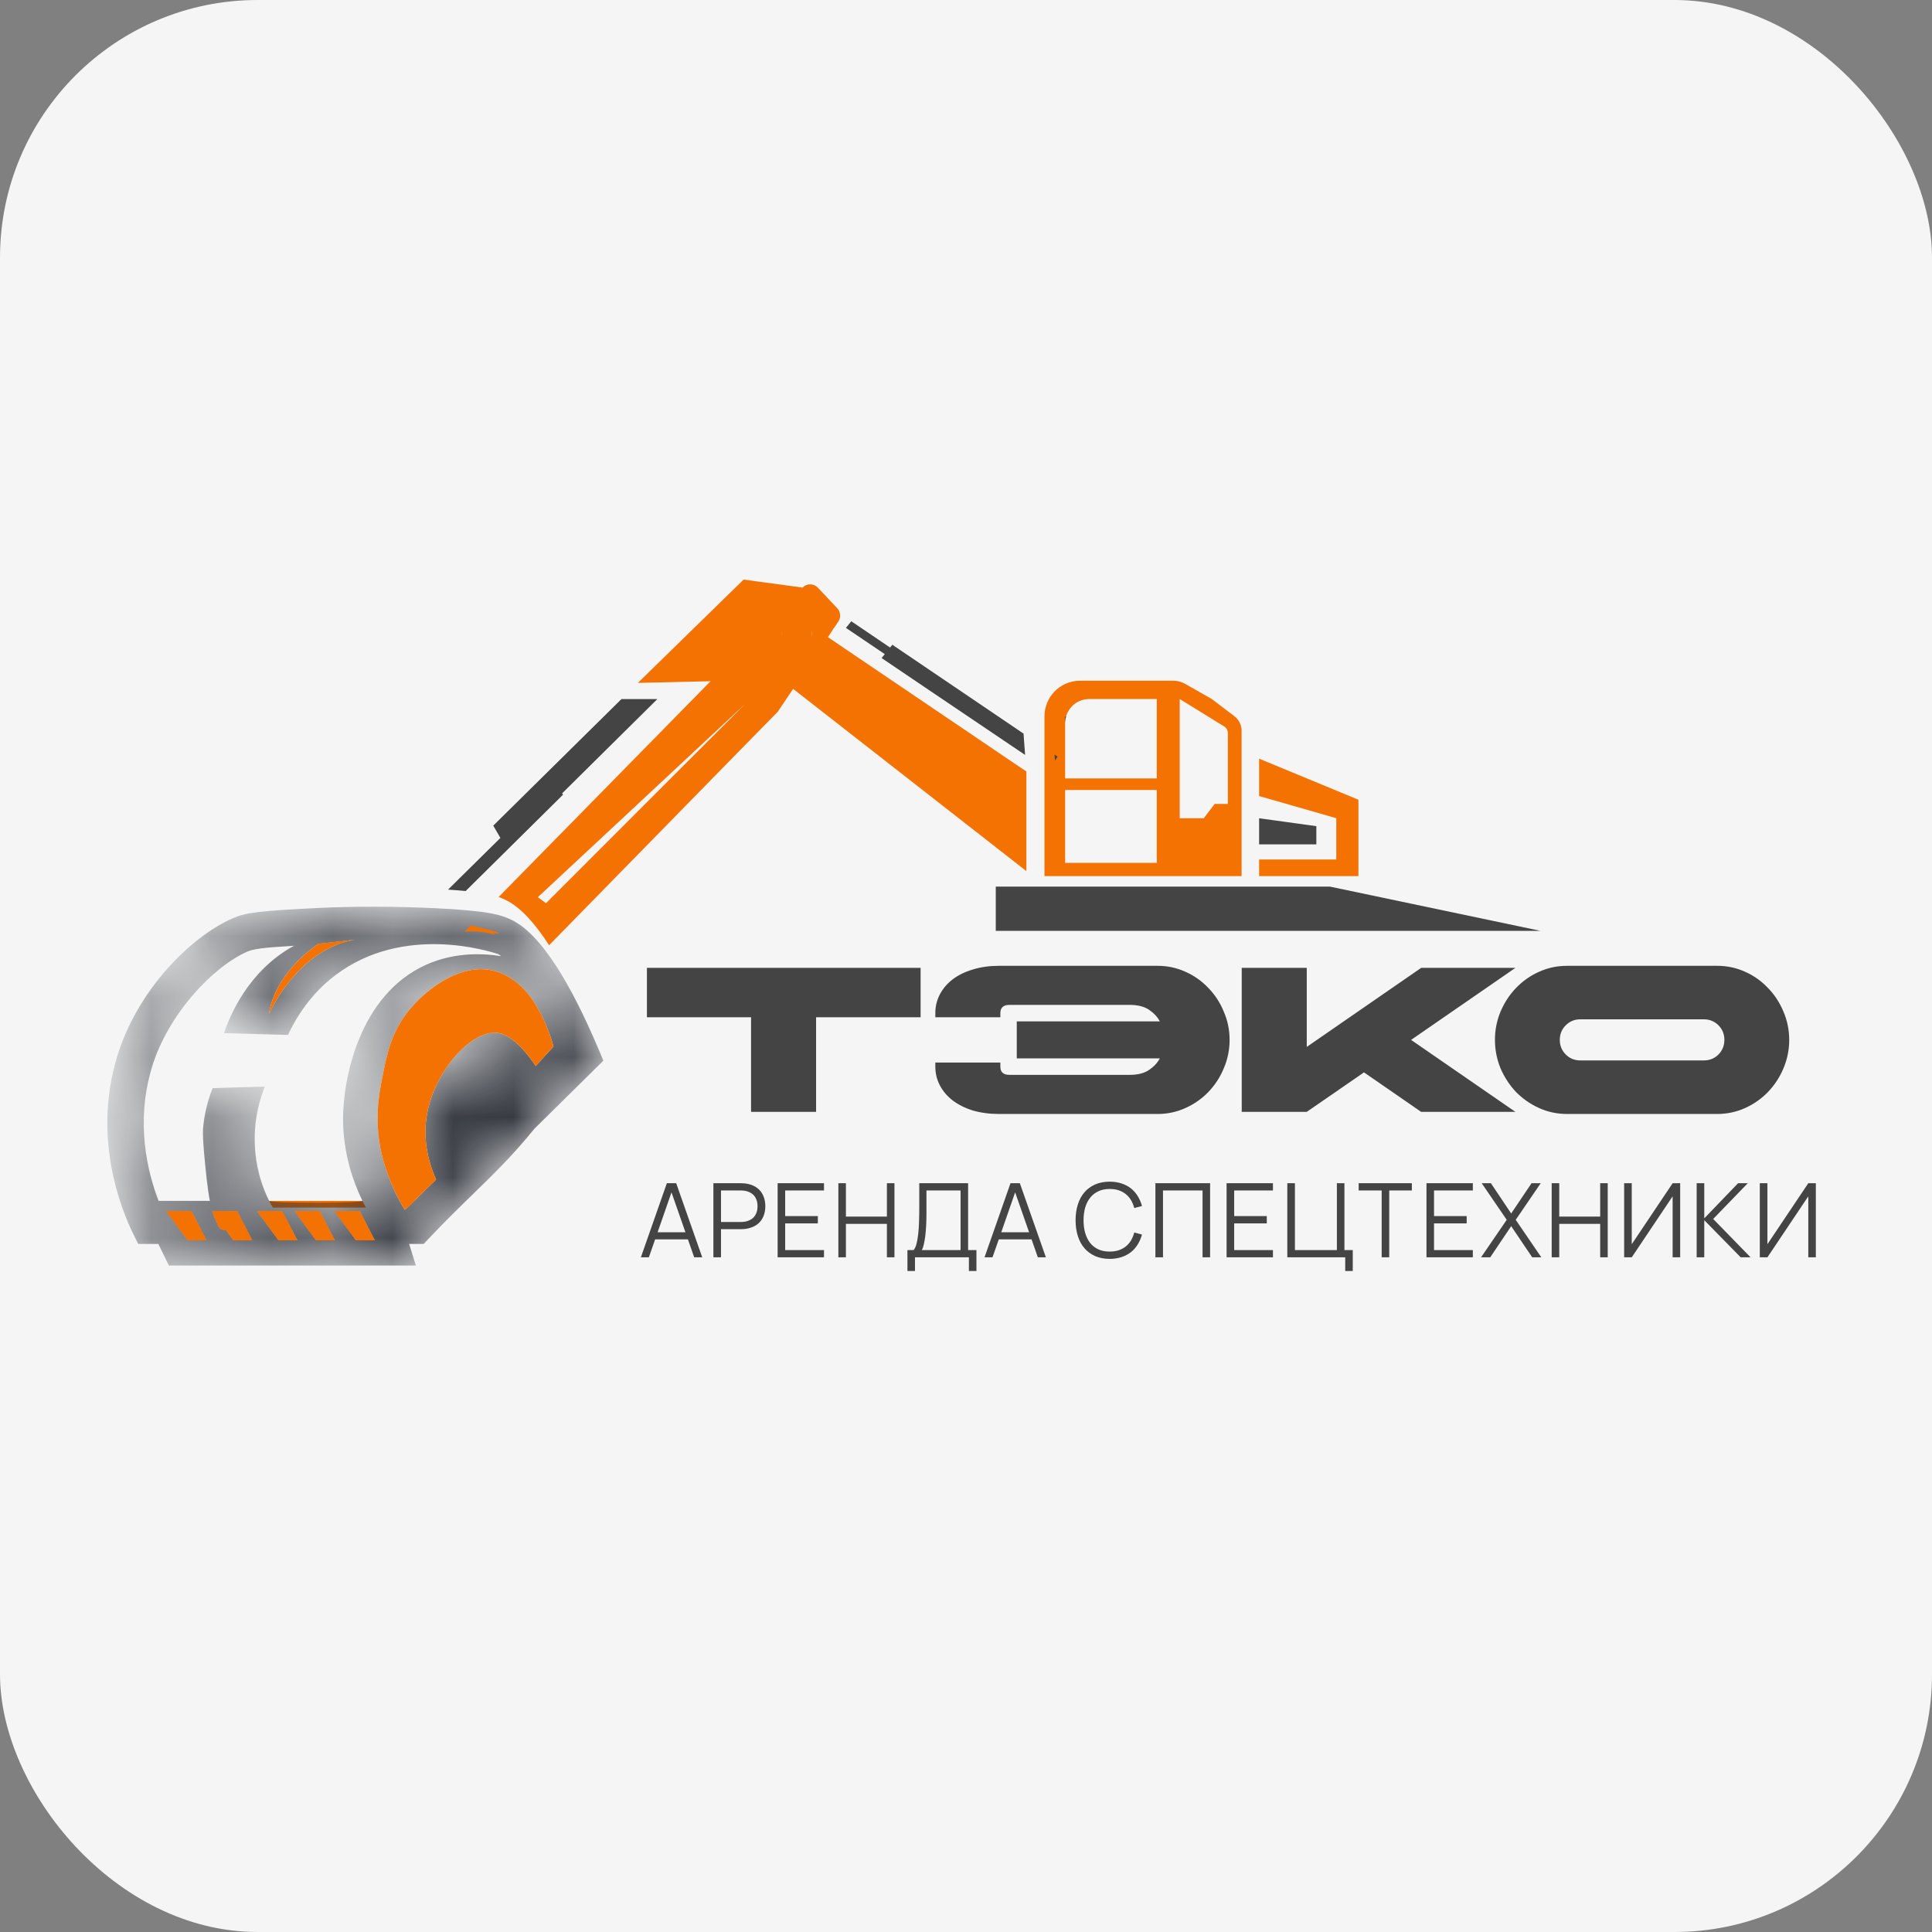 <?xml version="1.0" encoding="UTF-8"?> <svg xmlns="http://www.w3.org/2000/svg" width="32" height="32" viewBox="0 0 32 32" fill="none"><rect x="0" y="0" width="32" height="32" fill="#808080" stroke="none"/><rect width="32" height="32" rx="4.267" fill="#F5F5F5"></rect><path d="M11.631 20.825H11.498L11.394 20.528H10.851L10.747 20.825H10.615L11.045 19.598H11.2L11.631 20.825ZM11.353 20.41L11.122 19.749L10.892 20.41H11.353ZM11.816 20.825V19.598H12.271C12.335 19.598 12.392 19.607 12.442 19.624C12.492 19.642 12.534 19.667 12.569 19.7C12.604 19.733 12.63 19.773 12.648 19.82C12.667 19.867 12.676 19.92 12.676 19.979C12.676 20.037 12.667 20.09 12.648 20.137C12.63 20.184 12.604 20.224 12.569 20.257C12.534 20.29 12.492 20.315 12.441 20.332C12.391 20.35 12.335 20.359 12.271 20.359H11.942V20.825H11.816ZM11.942 20.24H12.27C12.314 20.24 12.353 20.234 12.387 20.222C12.421 20.21 12.45 20.193 12.474 20.171C12.498 20.148 12.516 20.121 12.528 20.089C12.541 20.056 12.547 20.02 12.547 19.979C12.547 19.938 12.541 19.901 12.528 19.869C12.516 19.837 12.498 19.809 12.474 19.787C12.45 19.765 12.421 19.748 12.387 19.736C12.353 19.724 12.314 19.718 12.27 19.718H11.942V20.24ZM12.88 20.825V19.598H13.648V19.718H13.005V20.142H13.546V20.263H13.005V20.705H13.648V20.825H12.88ZM13.886 20.825V19.598H14.011V20.151H14.69V19.598H14.815V20.825H14.69V20.271H14.011V20.825H13.886ZM15.03 20.705H15.133C15.153 20.68 15.169 20.645 15.181 20.598C15.193 20.552 15.202 20.497 15.209 20.436C15.216 20.373 15.22 20.305 15.222 20.231C15.225 20.157 15.226 20.081 15.226 20.003V19.598H16.035V20.705H16.173V21.052H16.048V20.825H15.155V21.052H15.03V20.705ZM15.91 20.705V19.718H15.345V20.1C15.345 20.171 15.343 20.239 15.34 20.303C15.336 20.366 15.331 20.423 15.325 20.476C15.318 20.527 15.31 20.573 15.301 20.612C15.292 20.651 15.281 20.682 15.269 20.705H15.91ZM17.323 20.825H17.19L17.086 20.528H16.543L16.439 20.825H16.307L16.737 19.598H16.892L17.323 20.825ZM17.045 20.41L16.814 19.749L16.584 20.41H17.045ZM18.38 20.851C18.289 20.851 18.208 20.835 18.137 20.804C18.067 20.772 18.008 20.729 17.96 20.672C17.912 20.616 17.876 20.549 17.852 20.471C17.827 20.392 17.815 20.306 17.815 20.212C17.815 20.117 17.827 20.031 17.852 19.952C17.876 19.874 17.912 19.807 17.96 19.75C18.008 19.694 18.067 19.651 18.137 19.619C18.208 19.588 18.289 19.572 18.38 19.572C18.451 19.572 18.516 19.582 18.574 19.601C18.633 19.62 18.685 19.647 18.73 19.682C18.774 19.717 18.812 19.759 18.843 19.809C18.874 19.859 18.898 19.914 18.915 19.975L18.787 20.009C18.774 19.96 18.756 19.917 18.733 19.878C18.71 19.839 18.681 19.806 18.647 19.779C18.613 19.751 18.574 19.73 18.529 19.715C18.485 19.7 18.435 19.693 18.38 19.693C18.309 19.693 18.247 19.705 18.193 19.731C18.139 19.756 18.094 19.791 18.057 19.837C18.021 19.883 17.993 19.937 17.974 20.001C17.956 20.065 17.947 20.135 17.947 20.212C17.947 20.288 17.956 20.358 17.974 20.422C17.993 20.485 18.02 20.54 18.055 20.586C18.092 20.632 18.137 20.667 18.191 20.693C18.245 20.718 18.308 20.73 18.38 20.73C18.435 20.73 18.485 20.723 18.529 20.708C18.574 20.693 18.613 20.672 18.647 20.645C18.681 20.617 18.71 20.584 18.733 20.546C18.756 20.506 18.774 20.462 18.787 20.414L18.915 20.448C18.898 20.509 18.874 20.564 18.843 20.614C18.812 20.664 18.774 20.706 18.73 20.741C18.685 20.776 18.633 20.803 18.574 20.822C18.516 20.841 18.451 20.851 18.38 20.851ZM19.137 20.825V19.598H20.043V20.825H19.918V19.718H19.263V20.825H19.137ZM20.316 20.825V19.598H21.084V19.718H20.442V20.142H20.982V20.263H20.442V20.705H21.084V20.825H20.316ZM22.281 21.052V20.825H21.322V19.598H21.448V20.705H22.143V19.598H22.268V20.705H22.406V21.052H22.281ZM22.885 20.825V19.718H22.504V19.598H23.385V19.718H23.01V20.825H22.885ZM23.627 20.825V19.598H24.395V19.718H23.752V20.142H24.293V20.263H23.752V20.705H24.395V20.825H23.627ZM24.531 20.825L24.956 20.204L24.542 19.598H24.694L25.03 20.099L25.367 19.598H25.519L25.105 20.204L25.529 20.825H25.378L25.03 20.309L24.683 20.825H24.531ZM25.701 20.825V19.598H25.826V20.151H26.504V19.598H26.629V20.825H26.504V20.271H25.826V20.825H25.701ZM27.829 20.825H27.704V19.815L27.027 20.825H26.901V19.598H27.027V20.608L27.704 19.598H27.829V20.825ZM28.102 19.598H28.228V20.18L28.788 19.598H28.948L28.376 20.19L28.995 20.825H28.831L28.228 20.21V20.825H28.102V19.598ZM30.076 20.825H29.951V19.815L29.274 20.825H29.148V19.598H29.274V20.608L29.951 19.598H30.076V20.825Z" fill="#444444"></path><path d="M12.44 16.849H10.715V16.031H15.248V16.849H13.517V18.416H12.44V16.849ZM16.841 17.53V16.917H19.21C19.172 16.844 19.112 16.78 19.033 16.726C18.953 16.672 18.846 16.644 18.709 16.644H16.719C16.619 16.644 16.569 16.69 16.569 16.78V16.849H15.492V16.78C15.492 16.669 15.517 16.566 15.567 16.47C15.617 16.375 15.687 16.292 15.778 16.222C15.871 16.151 15.982 16.097 16.112 16.058C16.244 16.017 16.389 15.997 16.548 15.997H19.173C19.336 15.997 19.491 16.03 19.636 16.096C19.782 16.161 19.908 16.251 20.015 16.365C20.124 16.476 20.209 16.607 20.27 16.757C20.334 16.904 20.366 17.06 20.366 17.224C20.366 17.387 20.334 17.544 20.27 17.694C20.209 17.842 20.124 17.972 20.015 18.086C19.908 18.197 19.782 18.286 19.636 18.352C19.491 18.418 19.336 18.451 19.173 18.451H16.548C16.389 18.451 16.244 18.431 16.112 18.393C15.982 18.352 15.871 18.296 15.778 18.226C15.687 18.155 15.617 18.072 15.567 17.977C15.517 17.881 15.492 17.778 15.492 17.667V17.599H16.569V17.667C16.569 17.758 16.619 17.803 16.719 17.803H18.709C18.846 17.803 18.953 17.776 19.033 17.721C19.112 17.667 19.172 17.603 19.21 17.53H16.841ZM20.567 16.031H21.644V17.34L23.539 16.031H25.1L23.372 17.224L25.1 18.416H23.539L22.592 17.762L21.644 18.416H20.567V16.031ZM28.442 15.997C28.606 15.997 28.76 16.03 28.906 16.096C29.051 16.161 29.177 16.251 29.284 16.365C29.393 16.476 29.478 16.607 29.54 16.757C29.603 16.904 29.635 17.06 29.635 17.224C29.635 17.387 29.603 17.544 29.54 17.694C29.478 17.842 29.393 17.972 29.284 18.086C29.177 18.197 29.051 18.286 28.906 18.352C28.76 18.418 28.606 18.451 28.442 18.451H25.954C25.791 18.451 25.636 18.418 25.491 18.352C25.345 18.286 25.218 18.197 25.109 18.086C25.002 17.972 24.917 17.842 24.853 17.694C24.792 17.544 24.761 17.387 24.761 17.224C24.761 17.06 24.792 16.904 24.853 16.757C24.917 16.607 25.002 16.476 25.109 16.365C25.218 16.251 25.345 16.161 25.491 16.096C25.636 16.03 25.791 15.997 25.954 15.997H28.442ZM28.221 16.883H26.176C26.08 16.883 26 16.916 25.934 16.982C25.868 17.047 25.835 17.128 25.835 17.224C25.835 17.319 25.868 17.4 25.934 17.466C26 17.532 26.08 17.564 26.176 17.564H28.221C28.316 17.564 28.397 17.532 28.463 17.466C28.528 17.4 28.561 17.319 28.561 17.224C28.561 17.128 28.528 17.047 28.463 16.982C28.397 16.916 28.316 16.883 28.221 16.883Z" fill="#444444"></path><path d="M3.42 20.544H3.109L2.756 20.061H3.17L3.42 20.544Z" fill="#F47202"></path><path d="M4.176 20.544H3.866L3.744 20.378C3.684 20.37 3.634 20.352 3.618 20.31C3.592 20.243 3.557 20.191 3.52 20.072L3.512 20.061H3.927L4.099 20.394L4.176 20.544Z" fill="#F47202"></path><path d="M4.925 20.544H4.614L4.375 20.217L4.261 20.061H4.675L4.925 20.544Z" fill="#F47202"></path><path d="M6.059 20.001H4.518C4.5 19.969 4.479 19.932 4.458 19.89H6.003C6.022 19.928 6.04 19.965 6.059 20.001Z" fill="#F47202"></path><path d="M5.546 20.544H5.235L4.882 20.061H5.296L5.546 20.544Z" fill="#F47202"></path><path d="M6.207 20.544H5.896L5.543 20.061H5.957L6.207 20.544Z" fill="#F47202"></path><mask id="mask0_2013_1627" style="mask-type:luminance" maskUnits="userSpaceOnUse" x="1" y="15" width="9" height="6"><path d="M8.873 17.657C8.748 17.468 8.508 17.156 8.26 17.111C8.226 17.105 8.19 17.103 8.154 17.107L8.146 17.114L8.132 17.109C7.72 17.163 7.202 17.777 7.077 18.431C6.995 18.857 7.094 19.232 7.203 19.491C7.209 19.506 7.215 19.52 7.221 19.534C7.221 19.535 7.222 19.537 7.223 19.538L7.024 19.729L7.008 19.745C6.969 19.786 6.929 19.827 6.886 19.869C6.825 19.928 6.765 19.985 6.706 20.037L6.705 20.038C6.651 19.951 6.586 19.835 6.522 19.695C6.522 19.695 6.41 19.45 6.344 19.206C6.181 18.603 6.281 18.107 6.33 17.857C6.405 17.474 6.475 17.114 6.753 16.76C7.036 16.401 7.629 15.928 8.196 16.083C8.472 16.159 8.66 16.35 8.763 16.483C9.025 16.821 9.145 17.25 9.168 17.333C9.069 17.441 8.971 17.549 8.873 17.657ZM5.897 20.544L5.543 20.061H5.958L6.207 20.544H5.897ZM5.235 20.544L4.882 20.061H5.296L5.546 20.544H5.235ZM4.614 20.544L4.375 20.217L4.26 20.061H4.674L4.925 20.544H4.614ZM4.387 17.997C4.098 18.006 3.81 18.015 3.522 18.023C3.467 18.161 3.4 18.366 3.37 18.622C3.356 18.734 3.35 18.854 3.423 19.527C3.44 19.68 3.458 19.798 3.476 19.89H2.627C2.442 19.413 2.241 18.594 2.515 17.682C2.781 16.798 3.528 16.011 4.096 15.762C4.194 15.72 4.332 15.696 4.869 15.665C4.1 16.085 3.801 16.845 3.709 17.112C4.063 17.122 4.417 17.132 4.77 17.142C4.896 16.872 5.132 16.471 5.562 16.147C6.682 15.305 8.089 15.749 8.254 15.804C8.269 15.813 8.284 15.824 8.3 15.837C7.686 15.74 7.261 15.888 7.057 15.98C5.944 16.481 5.68 17.88 5.682 18.541C5.685 19.086 5.836 19.545 6.003 19.89C6.021 19.928 4.479 19.932 4.458 19.89C4.365 19.706 4.262 19.433 4.229 19.087C4.179 18.562 4.32 18.16 4.387 17.997ZM3.866 20.544L3.744 20.378C3.684 20.37 3.634 20.352 3.618 20.31C3.592 20.243 3.557 20.191 3.52 20.072L3.512 20.061H3.927L4.099 20.394L4.177 20.544H3.866ZM3.109 20.544L2.756 20.061H3.17L3.42 20.544H3.109ZM5.259 15.643C5.269 15.636 5.275 15.633 5.275 15.633L5.875 15.566C5.789 15.58 5.707 15.602 5.629 15.63H5.628C4.832 15.91 4.454 16.801 4.454 16.801C4.546 16.154 5.152 15.716 5.259 15.643ZM9.915 17.38C9.678 16.82 9.446 16.364 9.222 16.015C8.964 15.615 8.716 15.355 8.477 15.238C8.445 15.222 8.412 15.208 8.406 15.206C8.389 15.198 8.372 15.192 8.353 15.185C8.237 15.144 8.077 15.11 7.785 15.082C7.697 15.073 7.596 15.066 7.481 15.058C7.4 15.053 7.312 15.048 7.215 15.043C6.548 15.011 5.883 15.009 5.238 15.04C4.28 15.089 4.072 15.114 3.854 15.21C3.153 15.517 2.269 16.405 1.937 17.509C1.537 18.842 1.992 19.999 2.206 20.436L2.289 20.604H2.623L2.797 20.961H6.888L6.777 20.604H7.018L7.107 20.509C7.383 20.217 7.614 19.993 7.837 19.776C8.188 19.434 8.491 19.14 8.852 18.695L9.994 17.568L9.915 17.38Z" fill="white"></path></mask><g mask="url(#mask0_2013_1627)"><path d="M8.873 17.657C8.748 17.468 8.508 17.156 8.26 17.111C8.226 17.105 8.19 17.103 8.154 17.107L8.146 17.114L8.132 17.109C7.72 17.163 7.202 17.777 7.077 18.431C6.995 18.857 7.094 19.232 7.203 19.491C7.209 19.506 7.215 19.52 7.221 19.534C7.221 19.535 7.222 19.537 7.223 19.538L7.024 19.729L7.008 19.745C6.969 19.786 6.929 19.827 6.886 19.869C6.825 19.928 6.765 19.985 6.706 20.037L6.705 20.038C6.651 19.951 6.586 19.835 6.522 19.695C6.522 19.695 6.41 19.45 6.344 19.206C6.181 18.603 6.281 18.107 6.33 17.857C6.405 17.474 6.475 17.114 6.753 16.76C7.036 16.401 7.629 15.928 8.196 16.083C8.472 16.159 8.66 16.35 8.763 16.483C9.025 16.821 9.145 17.25 9.168 17.333C9.069 17.441 8.971 17.549 8.873 17.657ZM5.897 20.544L5.543 20.061H5.958L6.207 20.544H5.897ZM5.235 20.544L4.882 20.061H5.296L5.546 20.544H5.235ZM4.614 20.544L4.375 20.217L4.26 20.061H4.674L4.925 20.544H4.614ZM4.387 17.997C4.098 18.006 3.81 18.015 3.522 18.023C3.467 18.161 3.4 18.366 3.37 18.622C3.356 18.734 3.35 18.854 3.423 19.527C3.44 19.68 3.458 19.798 3.476 19.89H2.627C2.442 19.413 2.241 18.594 2.515 17.682C2.781 16.798 3.528 16.011 4.096 15.762C4.194 15.72 4.332 15.696 4.869 15.665C4.1 16.085 3.801 16.845 3.709 17.112C4.063 17.122 4.417 17.132 4.77 17.142C4.896 16.872 5.132 16.471 5.562 16.147C6.682 15.305 8.089 15.749 8.254 15.804C8.269 15.813 8.284 15.824 8.3 15.837C7.686 15.74 7.261 15.888 7.057 15.98C5.944 16.481 5.68 17.88 5.682 18.541C5.685 19.086 5.836 19.545 6.003 19.89C6.021 19.928 4.479 19.932 4.458 19.89C4.365 19.706 4.262 19.433 4.229 19.087C4.179 18.562 4.32 18.16 4.387 17.997ZM3.866 20.544L3.744 20.378C3.684 20.37 3.634 20.352 3.618 20.31C3.592 20.243 3.557 20.191 3.52 20.072L3.512 20.061H3.927L4.099 20.394L4.177 20.544H3.866ZM3.109 20.544L2.756 20.061H3.17L3.42 20.544H3.109ZM5.259 15.643C5.269 15.636 5.275 15.633 5.275 15.633L5.875 15.566C5.789 15.58 5.707 15.602 5.629 15.63H5.628C4.832 15.91 4.454 16.801 4.454 16.801C4.546 16.154 5.152 15.716 5.259 15.643ZM9.915 17.38C9.678 16.82 9.446 16.364 9.222 16.015C8.964 15.615 8.716 15.355 8.477 15.238C8.445 15.222 8.412 15.208 8.406 15.206C8.389 15.198 8.372 15.192 8.353 15.185C8.237 15.144 8.077 15.11 7.785 15.082C7.697 15.073 7.596 15.066 7.481 15.058C7.4 15.053 7.312 15.048 7.215 15.043C6.548 15.011 5.883 15.009 5.238 15.04C4.28 15.089 4.072 15.114 3.854 15.21C3.153 15.517 2.269 16.405 1.937 17.509C1.537 18.842 1.992 19.999 2.206 20.436L2.289 20.604H2.623L2.797 20.961H6.888L6.777 20.604H7.018L7.107 20.509C7.383 20.217 7.614 19.993 7.837 19.776C8.188 19.434 8.491 19.14 8.852 18.695L9.994 17.568L9.915 17.38Z" fill="url(#paint0_linear_2013_1627)"></path></g><path d="M9.168 17.333C9.069 17.441 8.971 17.549 8.873 17.657C8.748 17.468 8.508 17.156 8.26 17.111C8.226 17.105 8.19 17.103 8.154 17.107L8.146 17.114L8.132 17.109C7.72 17.163 7.202 17.777 7.077 18.431C6.995 18.857 7.094 19.232 7.203 19.491C7.209 19.506 7.215 19.52 7.221 19.534C7.221 19.535 7.222 19.537 7.223 19.538L7.024 19.729L7.008 19.745C6.929 19.825 6.845 19.91 6.758 20.001H6.744L6.706 20.037L6.705 20.038C6.694 20.02 6.678 19.994 6.66 19.963C6.655 19.954 6.583 19.829 6.522 19.695C6.443 19.524 6.377 19.328 6.344 19.206C6.181 18.603 6.281 18.107 6.33 17.857C6.405 17.473 6.475 17.114 6.753 16.76C7.036 16.401 7.629 15.928 8.196 16.083C8.472 16.159 8.66 16.35 8.763 16.483C9.025 16.821 9.145 17.25 9.168 17.333Z" fill="#F47202"></path><path d="M5.275 15.633C5.275 15.633 5.269 15.636 5.259 15.643C5.262 15.643 5.265 15.643 5.268 15.643C5.387 15.638 5.507 15.633 5.628 15.63H5.629C5.707 15.602 5.789 15.58 5.875 15.566L5.275 15.633ZM7.221 19.534C7.157 19.596 7.092 19.661 7.024 19.729L7.223 19.538C7.222 19.537 7.221 19.535 7.221 19.534ZM5.958 20.061H5.543L5.897 20.544H6.207L5.958 20.061ZM5.296 20.061H4.882L5.235 20.544H5.546L5.296 20.061ZM4.099 20.394L3.927 20.061H3.512L3.52 20.072C3.557 20.191 3.592 20.243 3.618 20.31C3.634 20.352 3.684 20.37 3.744 20.378L3.866 20.544H4.177L4.099 20.394ZM4.674 20.061H4.26L4.375 20.217L4.614 20.544H4.925L4.674 20.061ZM3.17 20.061H2.756L3.109 20.544H3.42L3.17 20.061Z" fill="#F47202"></path><path d="M5.876 15.566C5.789 15.58 5.707 15.602 5.629 15.63H5.628C4.832 15.91 4.454 16.801 4.454 16.801C4.546 16.153 5.152 15.716 5.259 15.643C5.269 15.636 5.275 15.633 5.275 15.633L5.876 15.566Z" fill="#F47202"></path><path d="M4.176 20.544H3.866L3.744 20.378L3.52 20.072L3.512 20.061H3.927L4.099 20.394L4.176 20.544Z" fill="#F47202"></path><path d="M4.925 20.544H4.614L4.375 20.217L4.261 20.061H4.675L4.925 20.544Z" fill="#F47202"></path><path d="M6.207 20.544H5.896L5.543 20.061H5.957L6.207 20.544Z" fill="#F47202"></path><path d="M5.546 20.544H5.235L4.882 20.061H5.296L5.546 20.544Z" fill="#F47202"></path><path d="M3.42 20.544H3.109L2.756 20.061H3.17L3.42 20.544Z" fill="#F47202"></path><path d="M20.337 13.315H20.119L19.938 13.553H19.54V11.578L20.277 12.033C20.314 12.056 20.337 12.097 20.337 12.141V13.315ZM19.16 14.292H17.642V13.085H19.16V14.292ZM17.753 11.701L17.768 11.686C17.8 11.655 17.838 11.63 17.88 11.612C17.888 11.608 17.895 11.605 17.903 11.603C17.907 11.601 17.91 11.601 17.913 11.599C17.918 11.597 17.923 11.596 17.928 11.595C17.937 11.592 17.945 11.589 17.954 11.588C17.958 11.587 17.962 11.586 17.966 11.585C17.977 11.583 17.988 11.582 18 11.581C18.013 11.579 18.026 11.578 18.04 11.578H19.16V12.893H17.642V11.977C17.642 11.964 17.642 11.952 17.644 11.94C17.643 11.937 17.644 11.935 17.645 11.932C17.645 11.924 17.646 11.915 17.648 11.906C17.65 11.893 17.654 11.881 17.657 11.868C17.66 11.859 17.663 11.849 17.666 11.839C17.667 11.838 17.668 11.837 17.668 11.836C17.67 11.828 17.673 11.82 17.677 11.813C17.679 11.809 17.681 11.805 17.683 11.801C17.686 11.794 17.69 11.787 17.694 11.78C17.701 11.768 17.708 11.756 17.716 11.746C17.727 11.73 17.739 11.715 17.753 11.701ZM20.444 11.861L20.071 11.578L19.634 11.329C19.573 11.293 19.502 11.275 19.432 11.275H17.888C17.719 11.275 17.567 11.346 17.46 11.46C17.361 11.566 17.3 11.708 17.3 11.863V14.511H20.565V12.104C20.565 12.008 20.52 11.919 20.444 11.861Z" fill="#F47202"></path><path d="M10.888 11.579H10.293L8.17 13.675L8.288 13.879L7.421 14.735C7.531 14.742 7.628 14.75 7.713 14.758L9.326 13.162L9.311 13.14L10.888 11.579Z" fill="#444444"></path><path d="M22.5 13.246V14.511H20.855V14.236H22.133V13.552L20.855 13.185V12.566L22.5 13.246Z" fill="#F47202"></path><path d="M20.855 13.553L21.803 13.684V13.985H20.855V13.553Z" fill="#444444"></path><path d="M17.657 11.869C17.653 11.881 17.65 11.893 17.648 11.906C17.646 11.915 17.645 11.924 17.644 11.933C17.643 11.935 17.643 11.937 17.643 11.94C17.642 11.952 17.641 11.964 17.641 11.977V11.869H17.657Z" fill="#444444"></path><path d="M16.763 12.022L16.953 12.151L16.979 12.504L16.789 12.376L15.288 11.363L14.602 10.899L14.684 10.798L14.78 10.679L16.763 12.022Z" fill="#444444"></path><path d="M17.517 12.533L17.474 12.595L17.466 12.498L17.517 12.533Z" fill="#444444"></path><path d="M14.011 10.4L15.388 11.329L15.466 11.215L14.1 10.29L14.011 10.4Z" fill="#444444"></path><path d="M13.447 10.81H12.952V10.171H13.447V10.81Z" fill="#F47202"></path><path d="M7.795 15.329C8.171 15.409 8.266 15.443 8.264 15.457C8.263 15.465 8.227 15.462 8.164 15.452C8.178 15.461 8.193 15.472 8.208 15.484C8.196 15.48 8.183 15.477 8.17 15.473C8.003 15.429 7.842 15.419 7.697 15.429L7.737 15.389L7.795 15.329Z" fill="#F47202"></path><path d="M13.199 10.739C13.063 10.739 12.952 10.628 12.952 10.492C12.952 10.355 13.063 10.244 13.199 10.244C13.336 10.244 13.446 10.355 13.446 10.492C13.446 10.628 13.336 10.739 13.199 10.739ZM9.043 14.96L8.909 14.86L12.331 11.67L9.043 14.96ZM13.868 10.075L13.548 9.735C13.479 9.661 13.363 9.66 13.292 9.732L11.769 11.283L8.259 14.857C8.277 14.864 8.294 14.87 8.31 14.877C8.316 14.879 8.348 14.893 8.379 14.908C8.608 15.021 8.847 15.271 9.095 15.656L12.216 12.468L12.882 11.789L13.516 10.845L13.744 10.507L13.81 10.404L13.814 10.4L13.815 10.399L13.816 10.398L13.886 10.295C13.932 10.226 13.924 10.135 13.868 10.075Z" fill="#F47202"></path><path d="M22.028 14.685H16.493V15.418H25.516L22.028 14.685Z" fill="#444444"></path><path d="M17 12.778L16.835 12.667L13.575 10.46L13.028 11.325L17 14.428V12.778Z" fill="#F47202"></path><path d="M13.516 11.325L13.724 11.114L16.735 13.405L13.516 11.325Z" fill="#F47202"></path><path d="M12.097 11.275L10.565 11.311L12.316 9.6L13.293 9.732L12.097 11.275Z" fill="#F47202"></path><path d="M13.065 10.691C13.082 10.698 13.102 10.702 13.123 10.702H13.065V10.691Z" fill="#F47202"></path><path d="M13.159 10.697V10.702H13.123C13.135 10.702 13.147 10.7 13.159 10.697Z" fill="#F47202"></path><defs><linearGradient id="paint0_linear_2013_1627" x1="1.148" y1="14.083" x2="6.485" y2="18.886" gradientUnits="userSpaceOnUse"><stop stop-color="#8F9295"></stop><stop offset="1" stop-color="#22262E"></stop></linearGradient></defs></svg> 